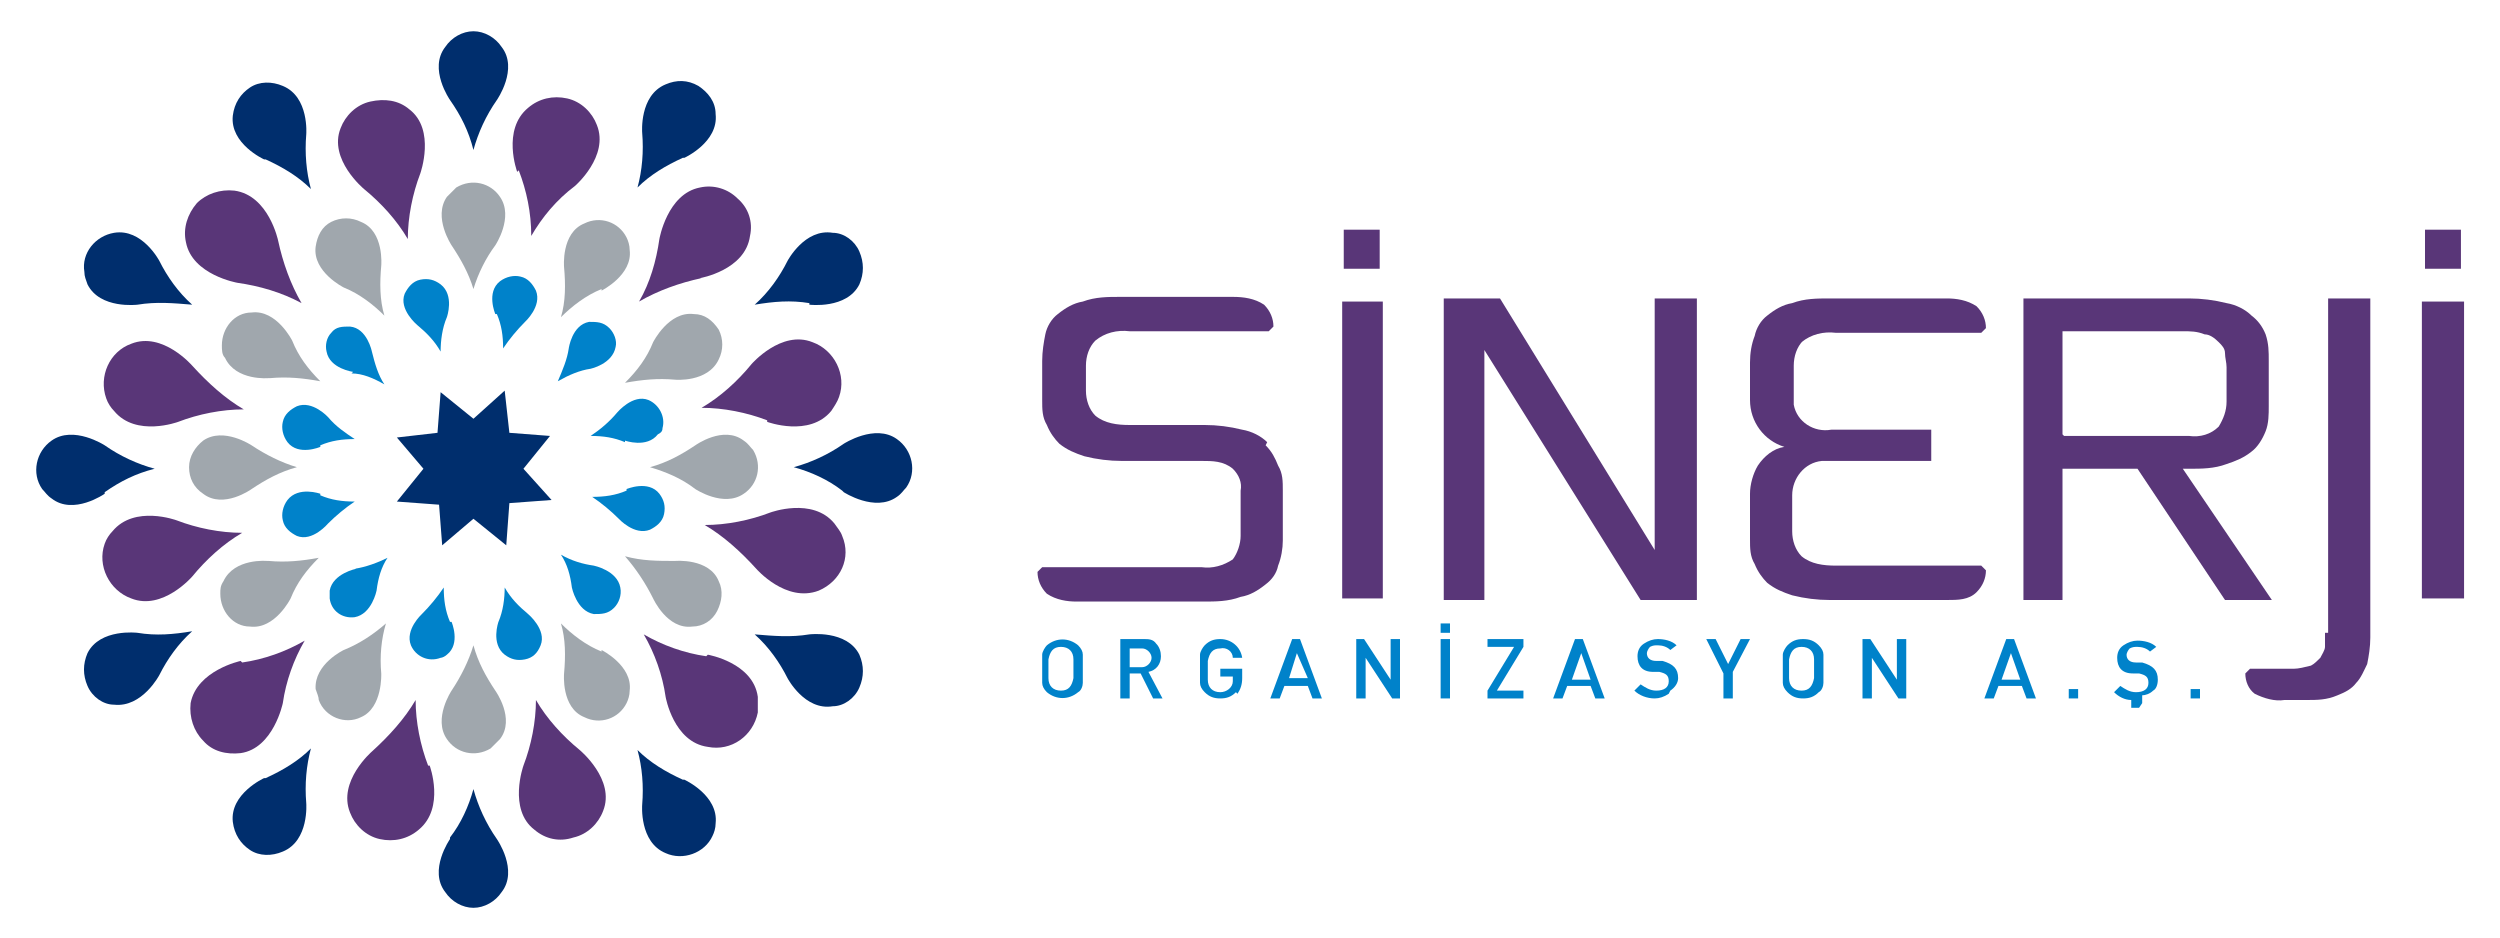 <?xml version="1.0" encoding="UTF-8"?>
<svg id="Layer_1" xmlns="http://www.w3.org/2000/svg" version="1.1" viewBox="0 0 160 60">
  <!-- Generator: Adobe Illustrator 29.2.1, SVG Export Plug-In . SVG Version: 2.1.0 Build 116)  -->
  <defs>
    <style>
      .st0 {
        fill: #a0a7ad;
      }

      .st1 {
        fill: #593678;
      }

      .st2 {
        fill: #0082ca;
      }

      .st3 {
        fill: #002e6d;
      }
    </style>
  </defs>
  <g>
    <polygon class="st3" points="28.3 34.9 28.1 32.3 25.4 32.1 27.1 30 25.4 28 28 27.7 28.2 25.1 30.3 26.8 32.3 25 32.6 27.7 35.2 27.9 33.5 30 35.3 32 32.6 32.2 32.4 34.9 30.3 33.2 28.3 34.9"/>
    <path class="st3" d="M6.7,31.5c1-.7,2-1.2,3.2-1.5h0c-1.1-.3-2.2-.8-3.2-1.5,0,0-2-1.3-3.4-.3-1,.7-1.3,2.1-.6,3.1.2.2.3.4.6.6,1.4,1.1,3.4-.3,3.4-.3"/>
    <path class="st3" d="M8.8,19.5c1.2-.2,2.3-.1,3.5,0h0c-.9-.8-1.6-1.8-2.1-2.8,0,0-1.1-2.1-2.9-1.8-1.2.2-2.1,1.3-1.9,2.5,0,.3.1.5.2.8.8,1.6,3.2,1.3,3.2,1.3"/>
    <path class="st3" d="M17,10.2c1.1.5,2.1,1.1,2.9,1.9h0c-.3-1.1-.4-2.3-.3-3.5,0,0,.2-2.4-1.5-3.1-.7-.3-1.5-.3-2.1.1-.6.4-1,1-1.1,1.8-.2,1.8,2,2.8,2,2.8"/>
    <path class="st3" d="M28.8,6.4c.7,1,1.2,2,1.5,3.2h0c.3-1.1.8-2.2,1.5-3.2,0,0,1.4-2,.3-3.4-.4-.6-1.1-1-1.8-1h0c-.7,0-1.4.4-1.8,1-1.1,1.4.3,3.4.3,3.4"/>
    <path class="st3" d="M53.9,31.4c-.9-.7-2-1.2-3.1-1.5h0c1.1-.3,2.2-.8,3.2-1.5,0,0,2-1.3,3.4-.3,1,.7,1.3,2.1.6,3.1-.2.2-.3.4-.6.6-1.4,1-3.4-.3-3.4-.3"/>
    <path class="st3" d="M51.8,19.4c-1.2-.2-2.3-.1-3.5.1h0c.9-.8,1.6-1.8,2.1-2.8,0,0,1.1-2.1,2.9-1.8.7,0,1.4.5,1.7,1.2h0c.3.7.3,1.4,0,2.1-.8,1.6-3.2,1.3-3.2,1.3"/>
    <path class="st3" d="M43.7,10.1c-1.1.5-2.1,1.1-2.9,1.9h0c.3-1.1.4-2.3.3-3.5,0,0-.2-2.4,1.5-3.1.7-.3,1.4-.3,2.1.1h0c.6.4,1.1,1,1.1,1.8.2,1.8-2,2.8-2,2.8"/>
    <path class="st3" d="M8.8,40.5c1.2.2,2.3.1,3.5-.1h0c-.9.8-1.6,1.8-2.1,2.8,0,0-1.1,2.1-2.9,1.9-.7,0-1.4-.5-1.7-1.2-.3-.7-.3-1.4,0-2.1.8-1.6,3.2-1.3,3.2-1.3"/>
    <path class="st3" d="M17,49.8c1.1-.5,2.1-1.1,2.9-1.9h0c-.3,1.1-.4,2.3-.3,3.5,0,0,.2,2.4-1.5,3.1-.7.3-1.5.3-2.1-.1-.6-.4-1-1-1.1-1.8-.2-1.8,2-2.8,2-2.8"/>
    <path class="st3" d="M28.8,53.6c.7-.9,1.2-2,1.5-3.1h0c.3,1.1.8,2.2,1.5,3.2,0,0,1.4,2,.3,3.4-.4.6-1.1,1-1.8,1h0c-.7,0-1.4-.4-1.8-1-1.1-1.4.3-3.4.3-3.4"/>
    <path class="st3" d="M51.8,40.6c-1.2.2-2.3.1-3.5,0h0c.9.8,1.6,1.8,2.1,2.8,0,0,1.1,2.1,2.9,1.8.7,0,1.4-.5,1.7-1.2h0c.3-.7.3-1.4,0-2.1-.8-1.6-3.2-1.3-3.2-1.3"/>
    <path class="st3" d="M43.7,49.9c-1.1-.5-2.1-1.1-2.9-1.9h0c.3,1.1.4,2.3.3,3.5,0,0-.2,2.4,1.5,3.1,1.1.5,2.5,0,3-1.1.1-.2.2-.5.2-.8.2-1.8-2-2.8-2-2.8"/>
    <path class="st0" d="M28.9,15.7c.6.9,1.1,1.8,1.4,2.8h0c.3-1,.8-2,1.4-2.8,0,0,1.2-1.8.3-3.1-.6-.9-1.8-1.2-2.8-.6-.2.2-.4.4-.6.6-.9,1.3.3,3.1.3,3.1"/>
    <path class="st0" d="M31.7,44.2c-.6-.9-1.1-1.8-1.4-2.9h0c-.3,1-.8,2-1.4,2.9,0,0-1.2,1.8-.3,3.1.6.9,1.8,1.2,2.8.6.2-.2.4-.4.6-.6,1-1.3-.3-3.1-.3-3.1"/>
    <path class="st0" d="M44.5,28.5c-.9.6-1.8,1.1-2.9,1.4h0c1,.3,2,.7,2.9,1.4,0,0,1.8,1.2,3.1.3.9-.6,1.2-1.8.6-2.8-.2-.2-.3-.4-.6-.6-1.3-1-3.1.3-3.1.3"/>
    <path class="st0" d="M16.1,31.3c.9-.6,1.8-1.1,2.9-1.4h0c-1-.3-2-.8-2.9-1.4,0,0-1.8-1.2-3.1-.3-.5.4-.9,1-.9,1.7,0,.7.3,1.3.9,1.7,1.3,1,3.1-.3,3.1-.3"/>
    <path class="st0" d="M17.3,24.2c1.1-.1,2.1,0,3.2.2h0c-.8-.8-1.4-1.6-1.8-2.6,0,0-1-2-2.6-1.8-1.1,0-1.9,1-1.9,2.1,0,.3,0,.6.2.8.7,1.5,2.8,1.3,2.8,1.3"/>
    <path class="st0" d="M22,18.4c1,.4,1.9,1.1,2.6,1.8h0c-.3-1-.3-2.1-.2-3.2,0,0,.2-2.2-1.3-2.8-.6-.3-1.3-.3-1.9,0-.6.3-.9.9-1,1.6-.2,1.6,1.8,2.6,1.8,2.6"/>
    <path class="st0" d="M43.2,24.3c-1.1-.1-2.1,0-3.2.2h0c.8-.8,1.4-1.6,1.8-2.6,0,0,1-2,2.6-1.8.7,0,1.2.4,1.6,1,.3.6.3,1.3,0,1.9-.7,1.5-2.8,1.3-2.8,1.3"/>
    <path class="st0" d="M38.5,18.5c-1,.4-1.9,1.1-2.6,1.8h0c.3-1,.3-2.1.2-3.2,0,0-.2-2.2,1.3-2.8,1-.5,2.2-.1,2.7.9.1.2.2.5.2.8.2,1.6-1.8,2.6-1.8,2.6"/>
    <path class="st0" d="M17.2,35.9c1.1.1,2.1,0,3.2-.2h0c-.8.8-1.4,1.6-1.8,2.6,0,0-1,2-2.6,1.8-1.1,0-1.9-1-1.9-2.1,0-.3,0-.5.2-.8.7-1.5,2.8-1.3,2.8-1.3"/>
    <path class="st0" d="M22,41.6c1-.4,1.9-1,2.7-1.7h0c-.3,1-.4,2.1-.3,3.2,0,0,.1,2.2-1.3,2.8-1,.5-2.3,0-2.7-1.1,0-.2-.1-.4-.2-.7-.1-1.6,1.8-2.5,1.8-2.5"/>
    <path class="st0" d="M43.2,35.9c-1.1,0-2.1,0-3.2-.3h0c.7.8,1.3,1.7,1.8,2.7,0,0,.9,2,2.5,1.8.7,0,1.3-.4,1.6-1,.3-.6.4-1.3.1-1.9-.6-1.5-2.8-1.3-2.8-1.3"/>
    <path class="st0" d="M38.5,41.7c-1-.4-1.9-1.1-2.6-1.8h0c.3,1,.3,2.1.2,3.2,0,0-.2,2.2,1.3,2.8,1,.5,2.2.1,2.7-.9.1-.2.2-.5.2-.8.2-1.6-1.8-2.6-1.8-2.6"/>
    <path class="st1" d="M33.2,10.9c.5,1.3.8,2.7.8,4.2h0c.7-1.2,1.6-2.3,2.8-3.2,0,0,2.2-1.9,1.4-3.9-.3-.8-1-1.5-1.9-1.7-.9-.2-1.8,0-2.5.6-1.7,1.4-.7,4.1-.7,4.1"/>
    <path class="st1" d="M27.4,49c-.5-1.3-.8-2.8-.8-4.2h0c-.7,1.2-1.7,2.3-2.8,3.3,0,0-2.2,1.9-1.4,3.9.3.8,1,1.5,1.9,1.7.9.2,1.8,0,2.5-.6,1.7-1.4.7-4.1.7-4.1"/>
    <path class="st1" d="M49.3,32.8c-1.3.5-2.8.8-4.2.8h0c1.2.7,2.3,1.7,3.3,2.8,0,0,1.9,2.2,4,1.4,1.4-.6,2.1-2.1,1.5-3.5-.1-.3-.3-.5-.5-.8-1.4-1.7-4.1-.7-4.1-.7"/>
    <path class="st1" d="M11.4,27c1.3-.5,2.8-.8,4.2-.8h0c-1.2-.7-2.3-1.7-3.3-2.8,0,0-1.9-2.2-3.9-1.4-1.4.5-2.1,2.1-1.6,3.5.1.3.3.6.5.8,1.4,1.7,4.1.7,4.1.7"/>
    <path class="st1" d="M15.2,18.1c1.4.2,2.8.6,4.1,1.3h0c-.7-1.2-1.2-2.6-1.5-4,0,0-.6-2.9-2.8-3.2-.9-.1-1.8.2-2.4.8h0c-.6.7-.9,1.6-.7,2.5.4,2.1,3.3,2.6,3.3,2.6"/>
    <path class="st1" d="M23.3,12.1c1.1.9,2.1,2,2.8,3.2h0c0-1.4.3-2.9.8-4.2,0,0,1-2.8-.7-4.1-.7-.6-1.6-.7-2.5-.5h0c-.9.2-1.6.9-1.9,1.7-.8,2,1.5,3.9,1.5,3.9"/>
    <path class="st1" d="M49.1,26.9c-1.3-.5-2.8-.8-4.2-.8h0c1.2-.7,2.3-1.7,3.2-2.8,0,0,1.9-2.2,3.9-1.4,1.4.5,2.2,2.1,1.7,3.5-.1.3-.3.6-.5.9-1.4,1.7-4.1.7-4.1.7"/>
    <path class="st1" d="M44.9,17.8c-1.4.3-2.8.8-4,1.5h0c.7-1.2,1.1-2.6,1.3-4,0,0,.5-2.9,2.6-3.3.9-.2,1.8.1,2.4.7.7.6,1,1.5.8,2.4-.3,2.2-3.2,2.7-3.2,2.7"/>
    <path class="st1" d="M11.3,33.3c1.3.5,2.8.8,4.2.8h0c-1.2.7-2.3,1.7-3.2,2.8,0,0-1.9,2.2-3.9,1.4-1.4-.5-2.2-2.1-1.7-3.5.1-.3.3-.6.5-.8,1.4-1.7,4.1-.7,4.1-.7"/>
    <path class="st1" d="M15.5,42.4c1.4-.2,2.8-.7,4-1.4h0c-.7,1.2-1.2,2.6-1.4,4,0,0-.6,2.9-2.7,3.2-.9.1-1.8-.1-2.4-.8-.6-.6-.9-1.5-.8-2.4.4-2.1,3.2-2.7,3.2-2.7"/>
    <path class="st1" d="M45.2,42c-1.4-.2-2.8-.7-4-1.4h0c.7,1.2,1.2,2.6,1.4,4,0,0,.5,2.9,2.7,3.2,1.5.3,2.9-.7,3.2-2.2,0-.3,0-.7,0-1-.3-2.2-3.2-2.7-3.2-2.7"/>
    <path class="st1" d="M37.1,48c-1.1-.9-2.1-2-2.8-3.2h0c0,1.4-.3,2.9-.8,4.2,0,0-1,2.8.7,4.1.7.6,1.6.8,2.5.5.9-.2,1.6-.9,1.9-1.7.8-2-1.5-3.9-1.5-3.9"/>
    <path class="st2" d="M31.8,20.1c.3.7.4,1.4.4,2.2h0c.4-.6.9-1.2,1.4-1.7,0,0,1.1-1,.7-2-.2-.4-.5-.8-1-.9-.4-.1-.9,0-1.3.3-.9.7-.3,2.1-.3,2.1"/>
    <path class="st2" d="M28.8,39.8c-.3-.7-.4-1.4-.4-2.2h0c-.4.6-.9,1.2-1.4,1.7,0,0-1.1,1-.7,2,.3.7,1.1,1.1,1.9.8.1,0,.3-.1.4-.2.9-.7.3-2.1.3-2.1"/>
    <path class="st2" d="M40.1,31.4c-.7.3-1.4.4-2.2.4h0c.6.4,1.2.9,1.7,1.4,0,0,1,1.1,2,.7.4-.2.8-.5.9-1,.1-.5,0-.9-.3-1.3-.7-.9-2.1-.3-2.1-.3"/>
    <path class="st2" d="M20.5,28.5c.7-.3,1.4-.4,2.2-.4h0c-.6-.4-1.2-.8-1.7-1.4,0,0-1-1.1-2-.7-.4.2-.8.5-.9,1-.1.4,0,.9.3,1.3.7.9,2.1.3,2.1.3"/>
    <path class="st2" d="M22.5,23.9c.7,0,1.4.3,2.1.7h0c-.4-.6-.6-1.3-.8-2.1,0,0-.3-1.5-1.4-1.6-.5,0-.9,0-1.2.4-.3.3-.4.8-.3,1.2.2,1.1,1.7,1.3,1.7,1.3"/>
    <path class="st2" d="M26.7,20.8c.6.5,1.1,1,1.5,1.7h0c0-.7.1-1.5.4-2.2,0,0,.5-1.4-.4-2.1-.4-.3-.8-.4-1.3-.3h0c-.5.1-.8.5-1,.9-.4,1,.8,2,.8,2"/>
    <path class="st2" d="M40,28.3c-.7-.3-1.4-.4-2.2-.4h0c.6-.4,1.2-.9,1.7-1.5,0,0,1-1.2,2-.8.7.3,1.1,1.1.9,1.8,0,.2-.1.3-.3.4-.7.9-2.1.4-2.1.4"/>
    <path class="st2" d="M37.8,23.6c-.7.1-1.4.4-2.1.8h0c.3-.7.6-1.4.7-2.1,0,0,.2-1.5,1.3-1.7.5,0,.9,0,1.3.4h0c.3.3.5.8.4,1.2-.2,1.1-1.6,1.4-1.6,1.4"/>
    <path class="st2" d="M20.5,31.7c.7.3,1.4.4,2.2.4h0c-.6.4-1.2.9-1.7,1.4,0,0-1,1.2-2,.8-.4-.2-.8-.5-.9-1-.1-.4,0-.9.3-1.3.7-.9,2.1-.4,2.1-.4"/>
    <path class="st2" d="M22.7,36.4c.7-.1,1.5-.4,2.1-.7h0c-.4.6-.6,1.3-.7,2.1,0,0-.3,1.5-1.4,1.7-.8.1-1.5-.4-1.6-1.2,0-.2,0-.3,0-.5.2-1.1,1.7-1.4,1.7-1.4"/>
    <path class="st2" d="M38,36.2c-.7-.1-1.4-.3-2.1-.7h0c.4.6.6,1.3.7,2.1,0,0,.3,1.5,1.4,1.7.5,0,.9,0,1.3-.4.3-.3.5-.8.4-1.3-.2-1.1-1.7-1.4-1.7-1.4"/>
    <path class="st2" d="M33.8,39.3c-.6-.5-1.1-1-1.5-1.7h0c0,.7-.1,1.5-.4,2.2,0,0-.5,1.4.4,2.1.4.3.8.4,1.3.3.5-.1.8-.4,1-.9.4-1-.8-2-.8-2"/>
  </g>
  <g>
    <path class="st1" d="M81.1,28.3c-.4-.4-1-.7-1.6-.8-.8-.2-1.6-.3-2.4-.3h-4.8c-.8,0-1.6-.1-2.2-.6-.4-.4-.6-1-.6-1.6v-1.6c0-.6.2-1.2.6-1.6.6-.5,1.4-.7,2.2-.6h8.9l.3-.3c0-.5-.2-1-.6-1.4-.6-.4-1.3-.5-2-.5h-7.2c-.8,0-1.6,0-2.4.3-.6.1-1.1.4-1.6.8-.4.3-.7.8-.8,1.3-.1.5-.2,1.1-.2,1.7v2.5c0,.6,0,1.1.3,1.6.2.5.5.9.8,1.2.5.4,1,.6,1.6.8.8.2,1.6.3,2.4.3h5.1c.7,0,1.4,0,2,.5.4.4.6.9.5,1.4v2.9c0,.5-.2,1.1-.5,1.5-.6.4-1.3.6-2,.5h-10.2l-.3.3c0,.5.2,1,.6,1.4.6.4,1.3.5,1.9.5h8.1c.8,0,1.6,0,2.4-.3.6-.1,1.1-.4,1.6-.8.4-.3.7-.7.8-1.2.2-.5.3-1.1.3-1.6v-3.2c0-.6,0-1.1-.3-1.6-.2-.5-.4-.9-.8-1.3"/>
    <rect class="st1" x="85.9" y="19.3" width="2.6" height="19"/>
    <rect class="st1" x="86" y="14.7" width="2.3" height="2.5"/>
    <rect class="st1" x="155" y="19.3" width="2.7" height="19"/>
    <rect class="st1" x="155.2" y="14.7" width="2.3" height="2.5"/>
    <polygon class="st1" points="105.9 35.2 96 19.1 92.4 19.1 92.4 38.4 95 38.4 95 22.4 105 38.4 108.6 38.4 108.6 19.1 105.9 19.1 105.9 35.2"/>
    <path class="st1" d="M115.3,21.9c.6-.5,1.4-.7,2.2-.6h9.3l.3-.3c0-.5-.2-1-.6-1.4-.6-.4-1.3-.5-1.9-.5h-7.5c-.8,0-1.6,0-2.4.3-.6.1-1.1.4-1.6.8-.4.3-.7.8-.8,1.3-.2.5-.3,1.1-.3,1.7v2.4c0,1.4.9,2.6,2.2,3-.7.1-1.3.6-1.7,1.2-.3.5-.5,1.2-.5,1.8v2.9c0,.6,0,1.1.3,1.6.2.5.5.9.8,1.2.5.4,1,.6,1.6.8.8.2,1.6.3,2.4.3h7.5c.7,0,1.4,0,1.9-.5.4-.4.6-.9.6-1.4l-.3-.3h-9.3c-.8,0-1.6-.1-2.2-.6-.4-.4-.6-1-.6-1.6v-2.3c0-1.1.8-2.1,1.9-2.2.2,0,.4,0,.6,0h6.4v-2h-6.4c-1.1.2-2.2-.5-2.4-1.6,0-.2,0-.4,0-.6v-1.9c0-.6.2-1.2.6-1.6"/>
    <path class="st1" d="M139.7,30h.4c.8,0,1.6,0,2.4-.3.6-.2,1.1-.4,1.6-.8.4-.3.7-.8.9-1.3.2-.5.2-1.1.2-1.6v-2.9c0-.6,0-1.1-.2-1.7-.2-.5-.5-.9-.9-1.2-.4-.4-1-.7-1.6-.8-.8-.2-1.6-.3-2.4-.3h-10.6v19.3h2.5v-8.4h4.8l5.6,8.4h3l-5.7-8.4ZM132,27.8v-6.6h7.7c.5,0,.9,0,1.4.2.3,0,.6.2.9.5.2.2.4.4.4.7,0,.3.1.6.1.9v2.2c0,.6-.2,1.1-.5,1.6-.5.5-1.2.7-1.9.6h-8Z"/>
    <path class="st1" d="M148.8,40.5c0,.3,0,.6,0,.9,0,.2-.2.5-.3.7-.2.2-.4.4-.6.5-.4.1-.8.2-1.1.2h-2.8l-.3.3c0,.5.2,1,.6,1.3.6.3,1.3.5,1.9.4h1.4c.7,0,1.3,0,2-.3.5-.2.9-.4,1.2-.8.3-.3.5-.8.7-1.2.1-.5.2-1.1.2-1.7v-21.7h-2.7v21.4Z"/>
    <path class="st2" d="M69.3,43.7c0,.2-.1.5-.3.6-.6.5-1.4.5-2,0-.2-.2-.3-.4-.3-.6,0-.3,0-.6,0-.9,0-.3,0-.6,0-.9,0-.2.2-.5.3-.6.6-.5,1.4-.5,2,0,.2.2.3.4.3.6,0,.3,0,.6,0,.9,0,.3,0,.6,0,.9ZM68.7,42.2c0-.5-.3-.8-.8-.8s-.7.3-.8.8v1.2c0,.5.3.8.8.8s.7-.3.8-.8c0-.2,0-.4,0-.6,0-.2,0-.4,0-.6h0Z"/>
    <path class="st2" d="M73.8,44.7l-.8-1.6h-.7v1.6h-.6v-3.8h1.5c.3,0,.6,0,.8.3.2.2.3.5.3.8,0,.5-.3.9-.8,1l.9,1.7h-.7ZM73.1,41.5h-.8v1.2h.8c.3,0,.6-.3.6-.6s-.3-.6-.6-.6Z"/>
    <path class="st2" d="M79.1,44.3c-.3.3-.6.4-1,.4-.4,0-.7-.1-1-.4-.2-.2-.3-.4-.3-.6,0-.3,0-.6,0-.9,0-.3,0-.6,0-.9,0-.2.2-.5.3-.6.3-.3.6-.4,1-.4.7,0,1.3.5,1.4,1.2h-.6c0-.4-.4-.7-.8-.6-.5,0-.7.3-.8.8v1.2c0,.5.3.8.8.8.4,0,.8-.3.8-.7,0,0,0,0,0-.1v-.2h-.8v-.5h1.4v.6c0,.4-.1.7-.3,1Z"/>
    <path class="st2" d="M84,44.7l-.3-.8h-1.5l-.3.8h-.6l1.4-3.8h.5l1.4,3.8h-.6ZM83,41.8l-.5,1.6h1.2l-.7-1.6Z"/>
    <path class="st2" d="M89.1,44.7l-1.7-2.6v2.6h-.6v-3.8h.5l1.7,2.6v-2.6h.6v3.8h-.5Z"/>
    <path class="st2" d="M92.8,39.9v.6h-.6v-.6h.6ZM92.2,44.7v-3.8h.6v3.8h-.6Z"/>
    <path class="st2" d="M95.2,44.7v-.5l1.7-2.8h-1.7v-.5h2.3v.5l-1.7,2.8h1.7v.5h-2.4Z"/>
    <path class="st2" d="M102.1,44.7l-.3-.8h-1.5l-.3.8h-.6l1.4-3.8h.5l1.4,3.8h-.6ZM101.2,41.8l-.6,1.7h1.2l-.6-1.7Z"/>
    <path class="st2" d="M106.8,44.4c-.3.2-.6.3-.9.3-.5,0-1-.2-1.3-.5l.4-.4c.3.2.6.4,1,.4.5,0,.8-.2.8-.6s-.2-.5-.6-.6h-.4c-.7,0-1-.4-1-1,0-.3.1-.6.4-.8.3-.2.6-.3.9-.3.4,0,.9.1,1.2.4l-.4.3c-.2-.2-.5-.3-.8-.3-.2,0-.3,0-.5.1-.1.1-.2.3-.2.4,0,.3.2.5.6.5h.4c.7.2,1,.5,1,1.1,0,.3-.2.6-.5.8Z"/>
    <path class="st2" d="M110.9,43.1v1.6h-.6v-1.6l-1.1-2.2h.6l.8,1.6.8-1.6h.6l-1.1,2.1Z"/>
    <path class="st2" d="M116.7,43.7c0,.2-.1.5-.3.6-.3.3-.6.4-1,.4-.4,0-.7-.1-1-.4-.2-.2-.3-.4-.3-.6,0-.3,0-.6,0-.9,0-.3,0-.6,0-.9,0-.2.2-.5.3-.6.3-.3.6-.4,1-.4.4,0,.7.1,1,.4.2.2.3.4.3.6,0,.3,0,.6,0,.9,0,.3,0,.6,0,.9ZM116.1,42.2c0-.5-.3-.8-.8-.8s-.7.3-.8.8v1.2c0,.5.3.8.8.8s.7-.3.8-.8v-.6c0-.3,0-.5,0-.6h0Z"/>
    <path class="st2" d="M121.5,44.7l-1.7-2.6v2.6h-.6v-3.8h.5l1.7,2.6v-2.6h.6v3.8h-.5Z"/>
    <path class="st2" d="M129.7,44.7l-.3-.8h-1.5l-.3.8h-.6l1.4-3.8h.5l1.4,3.8h-.6ZM128.7,41.8l-.6,1.7h1.2l-.6-1.7Z"/>
    <path class="st2" d="M132.4,44.7v-.6h.6v.6h-.6Z"/>
    <path class="st2" d="M136.9,45.3h-.5v-.5c-.4,0-.8-.2-1.1-.5l.4-.4c.3.2.6.4,1,.4.5,0,.8-.2.8-.6s-.2-.5-.6-.6h-.4c-.7,0-1-.4-1-1,0-.3.1-.6.4-.8.3-.2.6-.3.9-.3.4,0,.9.1,1.2.4l-.4.3c-.2-.2-.5-.3-.8-.3-.2,0-.3,0-.5.1-.1.1-.2.3-.2.4,0,.3.2.5.6.5h.4c.7.2,1,.5,1,1.1,0,.3-.1.6-.3.7-.2.2-.5.3-.7.3v.5Z"/>
    <path class="st2" d="M140.2,44.7v-.6h.6v.6h-.6Z"/>
  </g>
</svg>